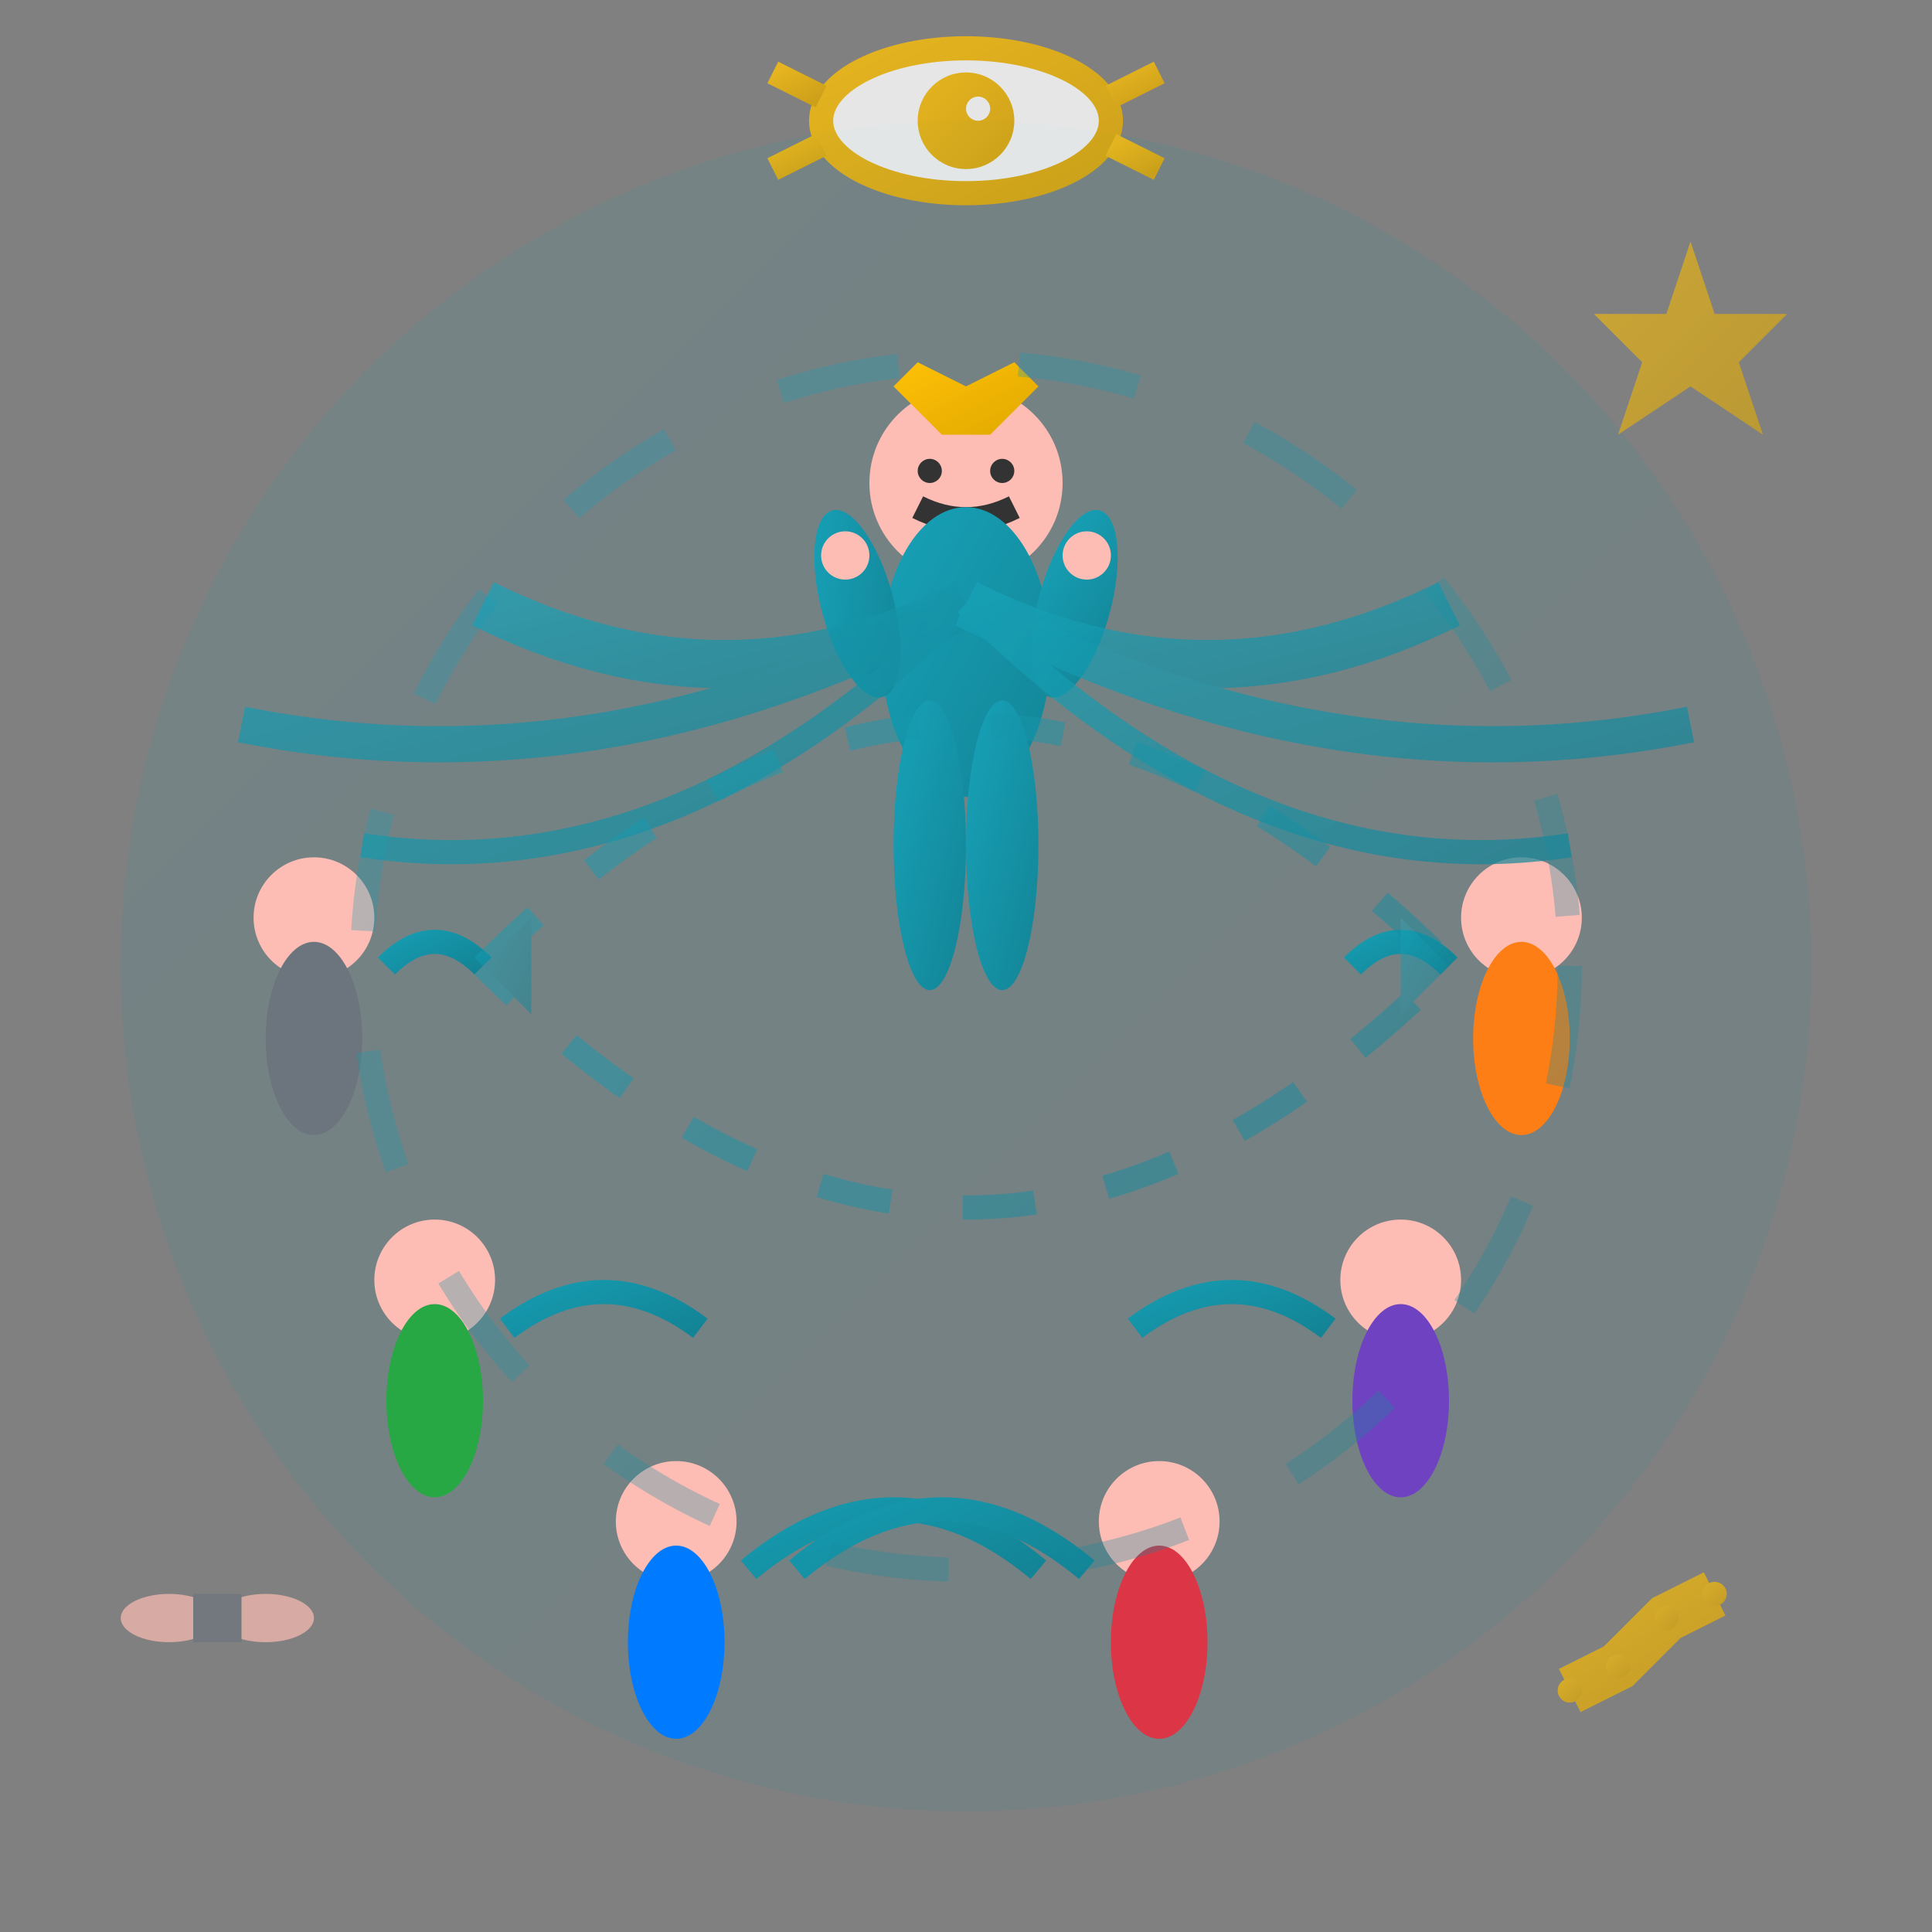 <svg width="80" height="80" viewBox="0 0 80 80" fill="none" xmlns="http://www.w3.org/2000/svg">
    <rect x="0" y="0" width="80" height="80" fill="#808080" stroke="none"/>
    <defs>
        <linearGradient id="blogGradient4" x1="0%" y1="0%" x2="100%" y2="100%">
            <stop offset="0%" style="stop-color:#17a2b8;stop-opacity:1" />
            <stop offset="100%" style="stop-color:#138496;stop-opacity:1" />
        </linearGradient>
        <linearGradient id="leadershipGradient" x1="0%" y1="0%" x2="100%" y2="100%">
            <stop offset="0%" style="stop-color:#ffc107;stop-opacity:1" />
            <stop offset="100%" style="stop-color:#e0a800;stop-opacity:1" />
        </linearGradient>
    </defs>
    
    <!-- Background circle -->
    <circle cx="40" cy="40" r="35" fill="url(#blogGradient4)" opacity="0.1"/>
    
    <!-- Leadership figure (central, elevated) -->
    <g transform="translate(35, 15)">
        <!-- Head -->
        <circle cx="5" cy="5" r="4" fill="#fdbcb4"/>
        
        <!-- Confident leader expression -->
        <circle cx="3.5" cy="4.5" r="0.5" fill="#333"/>
        <circle cx="6.5" cy="4.5" r="0.5" fill="#333"/>
        <path d="M3 6 Q5 7 7 6" stroke="#333" stroke-width="1" fill="none"/>
        
        <!-- Professional attire -->
        <ellipse cx="5" cy="12" rx="3.5" ry="6" fill="url(#blogGradient4)"/>
        
        <!-- Arms in leadership gesture -->
        <ellipse cx="0.5" cy="10" rx="1.5" ry="4" fill="url(#blogGradient4)" transform="rotate(-15 0.5 10)"/>
        <ellipse cx="9.5" cy="10" rx="1.5" ry="4" fill="url(#blogGradient4)" transform="rotate(15 9.5 10)"/>
        
        <!-- Hands -->
        <circle cx="0" cy="8" r="1" fill="#fdbcb4"/>
        <circle cx="10" cy="8" r="1" fill="#fdbcb4"/>
        
        <!-- Legs -->
        <ellipse cx="3.5" cy="20" rx="1.5" ry="6" fill="url(#blogGradient4)"/>
        <ellipse cx="6.5" cy="20" rx="1.5" ry="6" fill="url(#blogGradient4)"/>
        
        <!-- Leadership crown/symbol -->
        <path d="M2 1 L3 0 L5 1 L7 0 L8 1 L6 3 L4 3 Z" fill="url(#leadershipGradient)"/>
    </g>
    
    <!-- Team members (arranged in semicircle) -->
    <!-- Team member 1 -->
    <g transform="translate(10, 35)">
        <circle cx="3" cy="3" r="2.5" fill="#fdbcb4"/>
        <ellipse cx="3" cy="8" rx="2" ry="4" fill="#6c757d"/>
        <!-- Attention arrow -->
        <path d="M6 5 Q8 3 10 5" stroke="url(#blogGradient4)" stroke-width="1" fill="none"/>
    </g>
    
    <!-- Team member 2 -->
    <g transform="translate(15, 50)">
        <circle cx="3" cy="3" r="2.5" fill="#fdbcb4"/>
        <ellipse cx="3" cy="8" rx="2" ry="4" fill="#28a745"/>
        <!-- Attention arrow -->
        <path d="M6 5 Q10 2 14 5" stroke="url(#blogGradient4)" stroke-width="1" fill="none"/>
    </g>
    
    <!-- Team member 3 -->
    <g transform="translate(25, 60)">
        <circle cx="3" cy="3" r="2.5" fill="#fdbcb4"/>
        <ellipse cx="3" cy="8" rx="2" ry="4" fill="#007bff"/>
        <!-- Attention arrow -->
        <path d="M6 5 Q12 0 18 5" stroke="url(#blogGradient4)" stroke-width="1" fill="none"/>
    </g>
    
    <!-- Team member 4 -->
    <g transform="translate(45, 60)">
        <circle cx="3" cy="3" r="2.5" fill="#fdbcb4"/>
        <ellipse cx="3" cy="8" rx="2" ry="4" fill="#dc3545"/>
        <!-- Attention arrow -->
        <path d="M0 5 Q-6 0 -12 5" stroke="url(#blogGradient4)" stroke-width="1" fill="none"/>
    </g>
    
    <!-- Team member 5 -->
    <g transform="translate(55, 50)">
        <circle cx="3" cy="3" r="2.5" fill="#fdbcb4"/>
        <ellipse cx="3" cy="8" rx="2" ry="4" fill="#6f42c1"/>
        <!-- Attention arrow -->
        <path d="M0 5 Q-4 2 -8 5" stroke="url(#blogGradient4)" stroke-width="1" fill="none"/>
    </g>
    
    <!-- Team member 6 -->
    <g transform="translate(60, 35)">
        <circle cx="3" cy="3" r="2.5" fill="#fdbcb4"/>
        <ellipse cx="3" cy="8" rx="2" ry="4" fill="#fd7e14"/>
        <!-- Attention arrow -->
        <path d="M0 5 Q-2 3 -4 5" stroke="url(#blogGradient4)" stroke-width="1" fill="none"/>
    </g>
    
    <!-- Communication waves from leader -->
    <g transform="translate(40, 25)" opacity="0.7">
        <path d="M0 0 Q-10 5 -20 0" stroke="url(#blogGradient4)" stroke-width="2" fill="none"/>
        <path d="M0 0 Q-15 8 -30 5" stroke="url(#blogGradient4)" stroke-width="1.5" fill="none"/>
        <path d="M0 0 Q-12 12 -25 10" stroke="url(#blogGradient4)" stroke-width="1" fill="none"/>
        
        <path d="M0 0 Q10 5 20 0" stroke="url(#blogGradient4)" stroke-width="2" fill="none"/>
        <path d="M0 0 Q15 8 30 5" stroke="url(#blogGradient4)" stroke-width="1.5" fill="none"/>
        <path d="M0 0 Q12 12 25 10" stroke="url(#blogGradient4)" stroke-width="1" fill="none"/>
    </g>
    
    <!-- Vision symbol -->
    <g transform="translate(40, 5)" opacity="0.8">
        <!-- Eye representing vision -->
        <ellipse cx="0" cy="0" rx="6" ry="3" fill="white" stroke="url(#leadershipGradient)" stroke-width="1"/>
        <circle cx="0" cy="0" r="2" fill="url(#leadershipGradient)"/>
        <circle cx="0.5" cy="-0.5" r="0.5" fill="white"/>
        
        <!-- Vision rays -->
        <path d="M-8 -2 L-6 -1" stroke="url(#leadershipGradient)" stroke-width="1"/>
        <path d="M-8 0 L-6 0" stroke="url(#leadershipGradient)" stroke-width="1.5"/>
        <path d="M-8 2 L-6 1" stroke="url(#leadershipGradient)" stroke-width="1"/>
        <path d="M8 -2 L6 -1" stroke="url(#leadershipGradient)" stroke-width="1"/>
        <path d="M8 0 L6 0" stroke="url(#leadershipGradient)" stroke-width="1.5"/>
        <path d="M8 2 L6 1" stroke="url(#leadershipGradient)" stroke-width="1"/>
    </g>
    
    <!-- Motivation symbols -->
    <g transform="translate(10, 10)" opacity="0.6">
        <!-- Inspiration lightning -->
        <path d="M0 0 L3 4 L1 4 L4 8 L1 4 L3 4 Z" fill="url(#leadershipGradient)"/>
    </g>
    
    <g transform="translate(65, 10)" opacity="0.6">
        <!-- Achievement star -->
        <polygon points="5,0 6,3 9,3 7,5 8,8 5,6 2,8 3,5 1,3 4,3" fill="url(#leadershipGradient)"/>
    </g>
    
    <!-- Feedback loops -->
    <g opacity="0.5">
        <!-- Circular communication -->
        <path d="M20 40 Q40 20 60 40 Q40 60 20 40" stroke="url(#blogGradient4)" stroke-width="1" fill="none" stroke-dasharray="3,3"/>
        
        <!-- Bidirectional arrows -->
        <polygon points="58,42 60,40 58,38" fill="url(#blogGradient4)"/>
        <polygon points="22,38 20,40 22,42" fill="url(#blogGradient4)"/>
    </g>
    
    <!-- Trust indicators -->
    <g transform="translate(5, 65)" opacity="0.7">
        <!-- Handshake symbol -->
        <ellipse cx="2" cy="2" rx="2" ry="1" fill="#fdbcb4"/>
        <ellipse cx="6" cy="2" rx="2" ry="1" fill="#fdbcb4"/>
        <rect x="3" y="1" width="2" height="2" fill="#6c757d"/>
    </g>
    
    <!-- Performance metrics -->
    <g transform="translate(65, 65)" opacity="0.7">
        <!-- Growth chart -->
        <path d="M0 5 L2 4 L4 2 L6 1" stroke="url(#leadershipGradient)" stroke-width="2" fill="none"/>
        <circle cx="0" cy="5" r="0.5" fill="url(#leadershipGradient)"/>
        <circle cx="2" cy="4" r="0.5" fill="url(#leadershipGradient)"/>
        <circle cx="4" cy="2" r="0.5" fill="url(#leadershipGradient)"/>
        <circle cx="6" cy="1" r="0.5" fill="url(#leadershipGradient)"/>
    </g>
    
    <!-- Leadership aura/influence -->
    <circle cx="40" cy="40" r="25" fill="none" stroke="url(#blogGradient4)" stroke-width="1" opacity="0.3" stroke-dasharray="5,5"/>
</svg>
